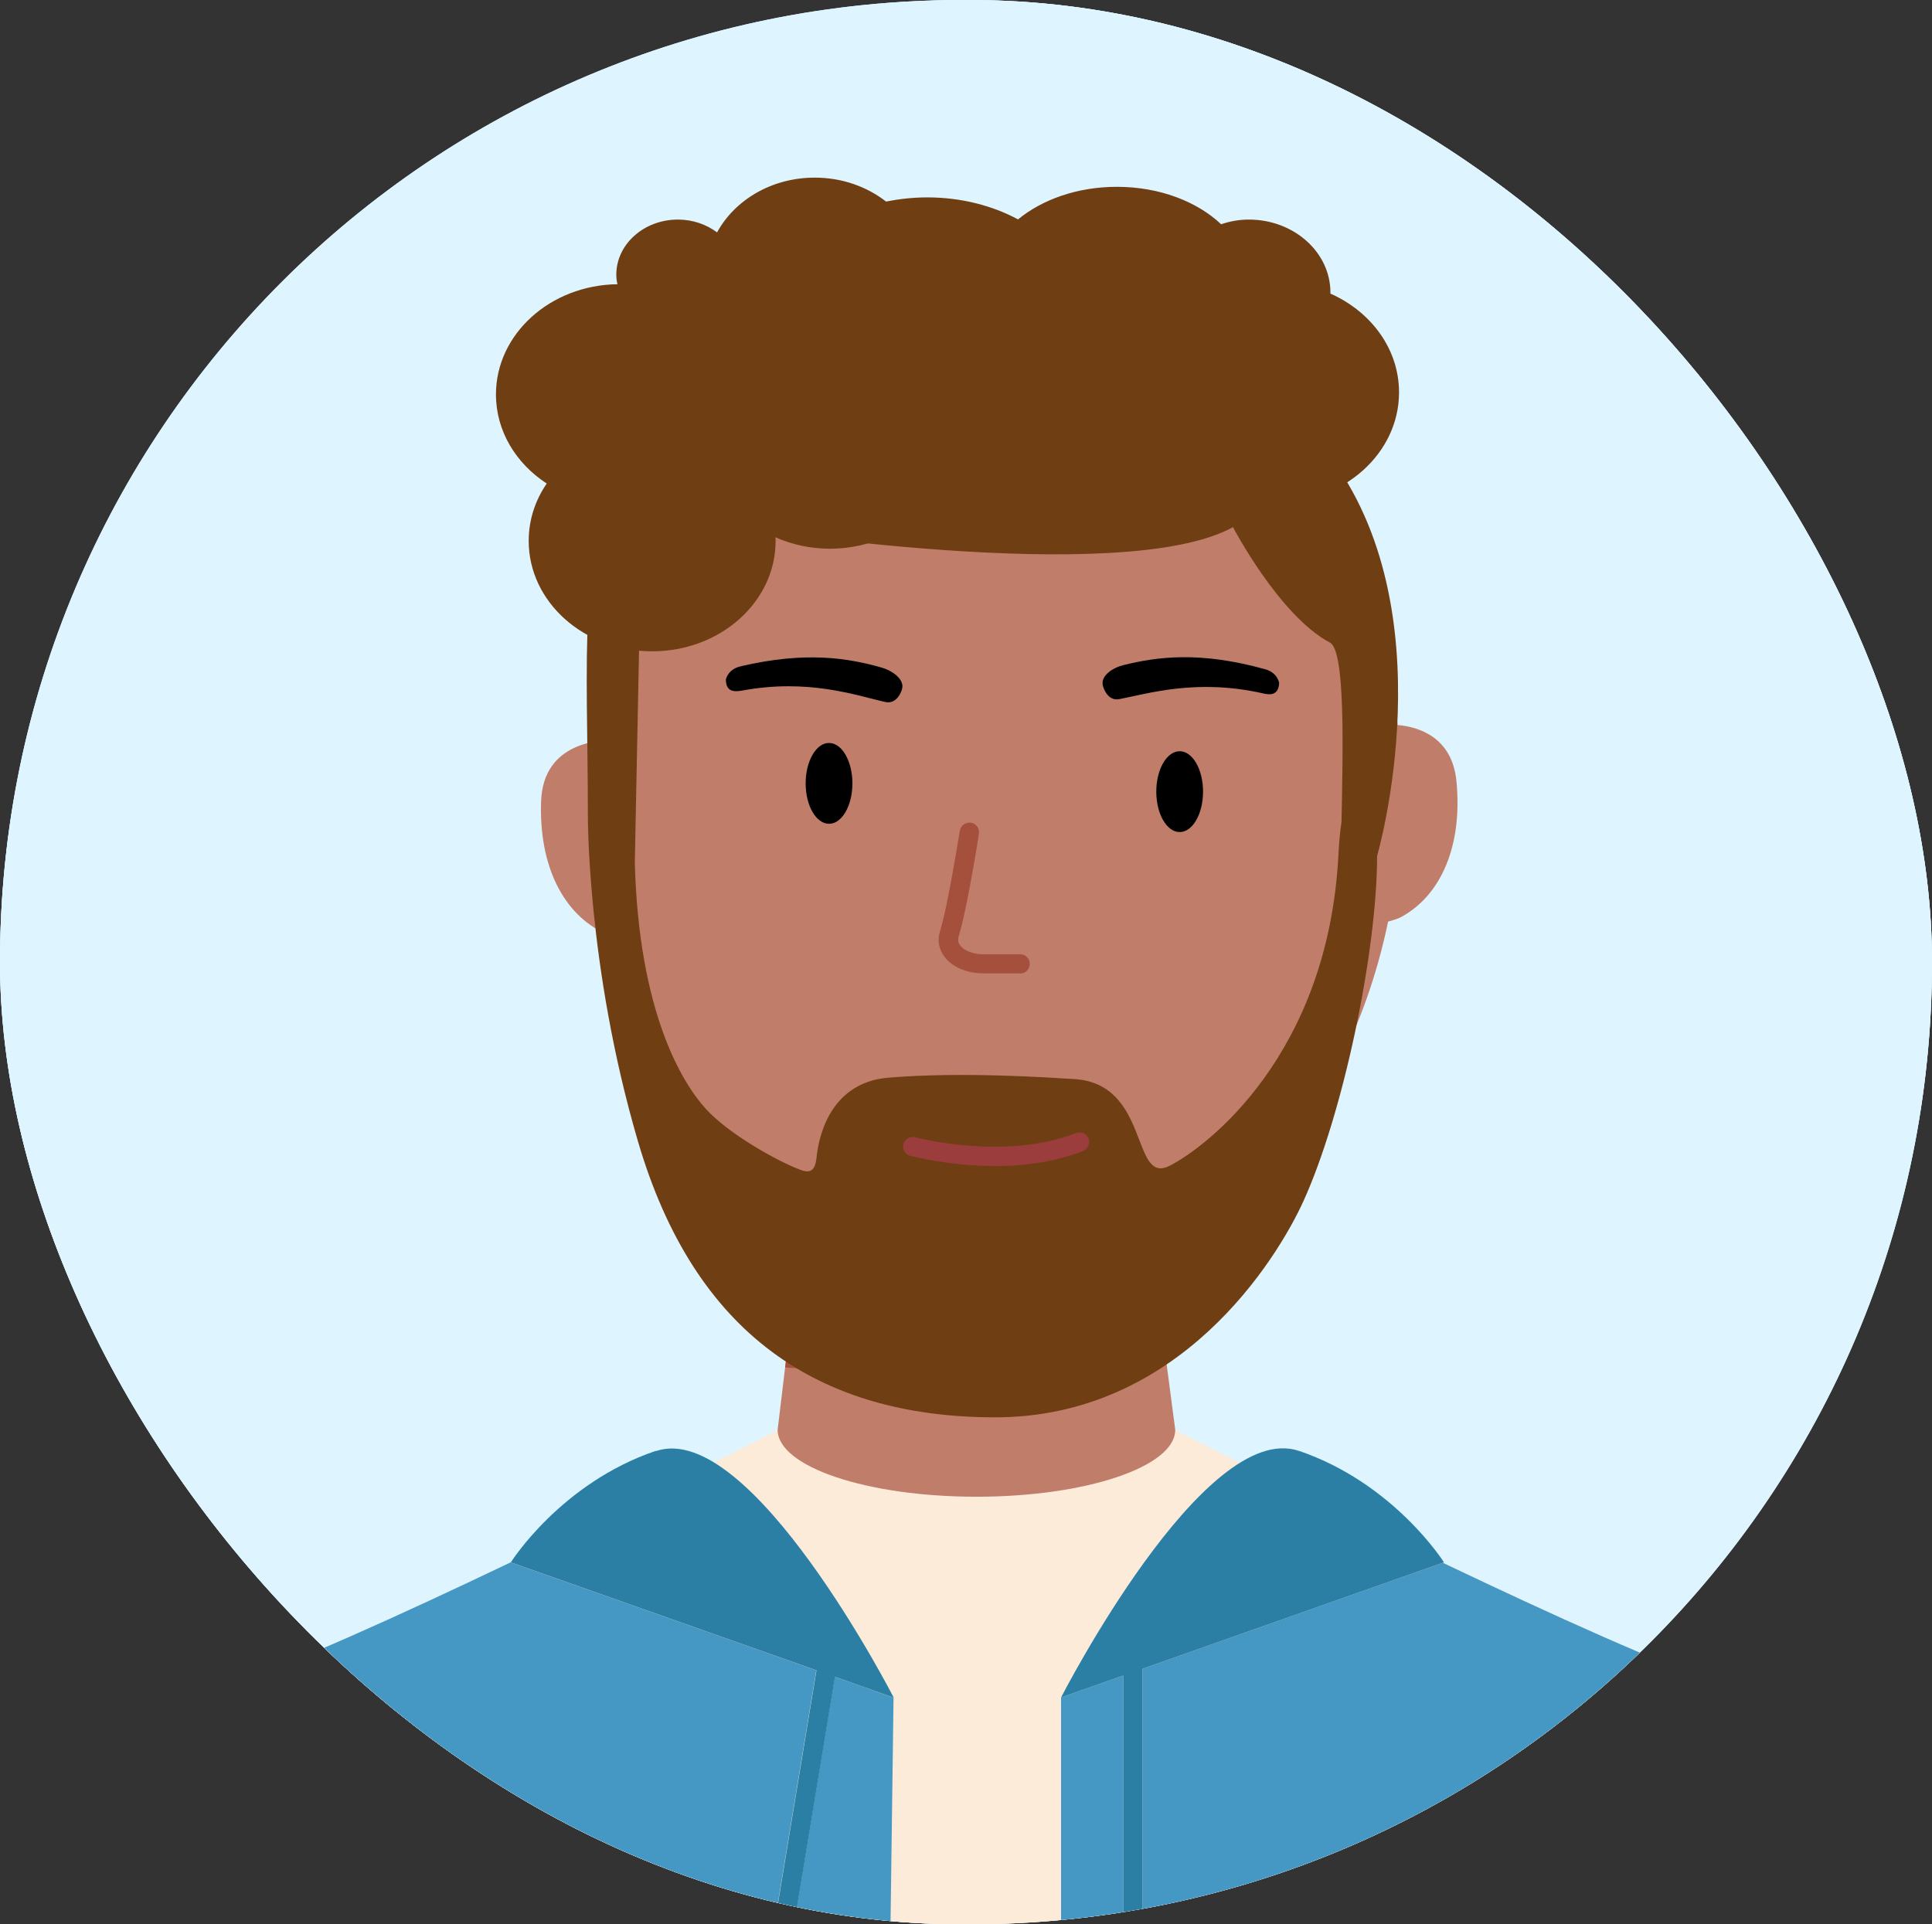 <svg xmlns="http://www.w3.org/2000/svg" fill="none" viewBox="0 0 261 260" height="260" width="261">
<rect x="0" y="0" width="261" height="260" fill="#333333" stroke="none"/>
<g clip-path="url(#clip0_965_4641)">
<rect fill="#DEF4FF" rx="130" height="260" width="261"></rect>
<ellipse fill="#DEF4FF" ry="130" rx="130.5" cy="130" cx="130.5"></ellipse>
<rect fill="#DEF4FF" transform="translate(-23.49 -10.4)" height="312" width="313.2"></rect>
<path fill="#FDEBD9" d="M234.353 228.282C216.552 222.328 176.854 202.412 163.361 195.548C162.317 195.028 161.455 194.56 160.751 194.222C159.498 193.572 158.767 193.208 158.767 193.208H105.079C105.079 193.208 104.375 193.572 103.096 194.222C102.391 194.586 101.504 195.028 100.486 195.548C98.502 196.562 95.97 197.836 93.021 199.318C75.821 207.95 44.684 223.212 29.494 228.282C7.883 235.536 7.883 272.3 7.883 272.3H255.963C255.963 272.3 255.963 235.536 234.353 228.282V228.282Z"></path>
<path fill="#C07E6A" d="M155.4 167.751H108.106L105.053 193.179C105.053 198.171 117.085 202.227 131.91 202.227C146.734 202.227 158.767 198.171 158.767 193.179L155.426 167.751H155.4Z"></path>
<path fill="#FF9988" d="M179.385 74.514C180.379 74.514 181.186 73.711 181.186 72.72C181.186 71.73 180.379 70.926 179.385 70.926C178.39 70.926 177.584 71.73 177.584 72.72C177.584 73.711 178.39 74.514 179.385 74.514Z"></path>
<path fill="#A5503C" d="M106.07 184.755C106.07 184.755 142.741 188.109 155.66 172.093V153.685L109.176 158.131L106.07 184.755V184.755Z"></path>
<path fill="#C07D6A" d="M135.767 175.136C160.586 175.136 181.461 153.658 187.522 124.521C188.65 124.216 189.165 123.966 189.165 123.966C194.646 121.058 197.596 114.335 196.76 105.586C196.184 99.549 191.605 98.209 188.822 97.959C185.322 64.673 162.902 39 135.767 39C108.071 39 85.289 65.743 82.518 100.028C81.204 100.005 73.387 100.204 73.1 108.264C72.787 117.064 76.154 123.581 81.791 126.151C81.791 126.151 82.638 126.499 84.518 126.795C91.169 154.768 111.597 175.136 135.767 175.136Z" clip-rule="evenodd" fill-rule="evenodd"></path>
<path fill="black" d="M159.365 112.421C161.109 112.421 162.523 109.977 162.523 106.961C162.523 103.946 161.109 101.501 159.365 101.501C157.621 101.501 156.207 103.946 156.207 106.961C156.207 109.977 157.621 112.421 159.365 112.421Z"></path>
<path fill="black" d="M111.996 111.304C113.74 111.304 115.154 108.86 115.154 105.844C115.154 102.829 113.74 100.384 111.996 100.384C110.252 100.384 108.838 102.829 108.838 105.844C108.838 108.86 110.252 111.304 111.996 111.304Z"></path>
<path fill="#A5503C" d="M137.781 131.506H132.796C130.578 131.506 128.62 130.648 127.576 129.244C126.819 128.23 126.611 127.034 126.976 125.864C128.098 122.224 129.638 112.344 129.664 112.24C129.769 111.538 130.447 111.07 131.152 111.148C131.857 111.252 132.353 111.928 132.248 112.63C132.196 113.046 130.656 122.822 129.482 126.618C129.377 126.982 129.429 127.346 129.69 127.71C130.239 128.464 131.465 128.932 132.822 128.932H137.808C138.538 128.932 139.113 129.504 139.113 130.232C139.113 130.96 138.538 131.532 137.808 131.532L137.781 131.506Z"></path>
<path fill="black" d="M170.59 93.678C161.768 91.677 155.217 93.678 151.224 94.459C149.527 94.796 149.005 92.691 149.005 92.691C148.588 91.287 150.441 90.168 151.798 89.856C156.313 88.739 162.107 87.959 170.929 90.428C172.626 90.897 172.808 92.3 172.808 92.3C172.704 93.861 171.738 93.965 170.59 93.678V93.678Z"></path>
<path fill="black" d="M100.225 93.312C109.125 91.648 115.598 93.936 119.565 94.846C121.261 95.236 121.836 93.182 121.836 93.182C122.305 91.804 120.505 90.608 119.173 90.218C114.71 88.944 108.942 87.93 100.016 90.036C98.293 90.452 98.059 91.83 98.059 91.83C98.085 93.39 99.05 93.52 100.225 93.312V93.312Z"></path>
<path fill="#A5503C" d="M133.815 151.266C127.629 151.266 122.749 149.966 122.409 149.888C121.705 149.706 121.313 148.978 121.496 148.302C121.679 147.6 122.409 147.21 123.088 147.392C123.218 147.418 135.224 150.59 144.908 146.82C145.586 146.56 146.343 146.898 146.604 147.548C146.865 148.224 146.526 148.978 145.873 149.238C141.88 150.798 137.6 151.292 133.815 151.292V151.266Z"></path>
<path fill="#4598C4" d="M234.352 228.282C224.956 225.136 209.453 218.09 194.915 211.148L154.356 225.474V264.136H151.746V226.384L143.342 229.348V272.274H255.963C255.963 272.274 255.963 235.51 234.352 228.256V228.282Z"></path>
<path fill="#2B7FA5" d="M175.497 196.042C162.656 191.648 143.342 229.348 143.342 229.348L151.746 226.384V264.136H154.356V225.474L194.915 211.148L195.072 211.096C195.072 211.096 188.364 200.436 175.523 196.042H175.497Z"></path>
<path fill="#4598C4" d="M112.778 226.563L106.749 263.093L104.165 262.677L110.273 225.679L68.982 211.093C54.419 218.061 38.863 225.133 29.441 228.279C7.83 235.533 7.83 272.297 7.83 272.297H120.138L120.713 229.371L112.778 226.563V226.563Z"></path>
<path fill="#2B7FA5" d="M88.559 196.041C75.744 200.409 69.036 211.043 69.01 211.095L110.3 225.681L104.193 262.679L106.776 263.095L112.806 226.565L120.74 229.373C120.74 229.373 101.4 191.673 88.585 196.067L88.559 196.041Z"></path>
</g>
<path fill="#6F3E12" d="M179.732 39.69C179.732 39.69 179.732 39.573 179.732 39.526C179.732 34.069 174.784 29.667 168.71 29.667C167.375 29.667 166.145 29.901 164.967 30.299C161.72 27.232 156.641 25.241 150.882 25.241C145.567 25.241 140.802 26.951 137.53 29.644C134.1 27.794 129.859 26.67 125.277 26.67C123.34 26.67 121.481 26.88 119.701 27.232C117.109 25.218 113.758 24 110.067 24C104.255 24 99.254 27.021 96.872 31.4C95.432 30.323 93.599 29.667 91.583 29.667C86.975 29.667 83.258 33.016 83.258 37.114C83.258 37.559 83.31 37.98 83.415 38.402C74.331 38.519 67 45.146 67 53.295C67 58.236 69.697 62.615 73.859 65.332C72.315 67.58 71.424 70.226 71.424 73.083C71.424 81.326 78.886 88 88.101 88C97.317 88 104.778 81.326 104.778 73.083C104.778 72.919 104.778 72.755 104.752 72.591C106.977 73.575 109.464 74.137 112.109 74.137C120.931 74.137 128.131 68.001 128.733 60.274C131.744 63.014 135.933 64.7 140.567 64.7C147.452 64.7 153.369 60.953 155.908 55.614C157.296 62.615 164.103 67.931 172.323 67.931C181.539 67.931 189 61.257 189 53.014C189 47.183 185.256 42.149 179.785 39.69H179.732Z"></path>
<path fill="#6F3E12" d="M179.359 61.188C179.359 61.188 179.411 61.058 179.359 60.98C177.591 56.742 175.432 35.448 140.748 32.224C131.856 31.392 119.143 32.874 111.083 36.722C100.033 41.974 87.683 44.99 76.763 44.964C76.294 44.964 76.112 45.588 76.528 45.822L85.056 52.608C85.394 52.79 85.368 53.284 85.004 53.44L74.293 56.69C73.903 56.846 73.903 57.418 74.293 57.548C76.034 58.12 80.454 60.07 84.459 61.448C77.906 73.044 79.415 89.71 79.415 109.73C79.415 109.73 79.207 130.478 86.201 154.268C93.844 180.268 110.614 191.422 134.248 191.5C159.416 191.604 172.546 170.024 176.056 162.354C181.412 150.602 186.015 128.762 186.041 115.632C186.041 115.632 195.712 82.456 179.306 61.188H179.359ZM157.987 157.518C152.787 160.17 155.412 146.364 145.064 145.792C141.606 145.584 129.854 144.778 119.974 145.61C112.46 146.26 110.64 153.02 110.302 156.452C110.146 157.934 109.626 158.61 108.222 158.09C105.102 156.946 98.472 153.254 95.353 149.822C92.129 146.286 86.305 136.744 85.758 116.594L86.331 87.812C86.331 87.812 97.9 78.114 99.903 71.224C99.903 71.224 151.59 79.492 166.566 71.224C166.566 71.224 172.832 83.21 179.67 86.824C181.776 87.916 181.412 101.592 181.23 111.03C181.048 112.304 180.892 113.76 180.814 115.476C179.436 142.438 163.134 154.892 157.96 157.544L157.987 157.518Z"></path>
<path fill="#9B3D3D" d="M134.291 157.534C128.155 157.534 123.267 156.234 122.955 156.156C122.253 155.974 121.863 155.246 122.045 154.57C122.227 153.894 122.955 153.478 123.631 153.66C123.761 153.686 135.721 156.858 145.367 153.088C146.043 152.828 146.797 153.166 147.057 153.816C147.317 154.492 146.979 155.246 146.329 155.506C142.351 157.066 138.087 157.56 134.317 157.56L134.291 157.534Z"></path>
<defs>
<clipPath id="clip0_965_4641">
<rect fill="white" rx="130" height="260" width="261"></rect>
</clipPath>
</defs>
</svg>
